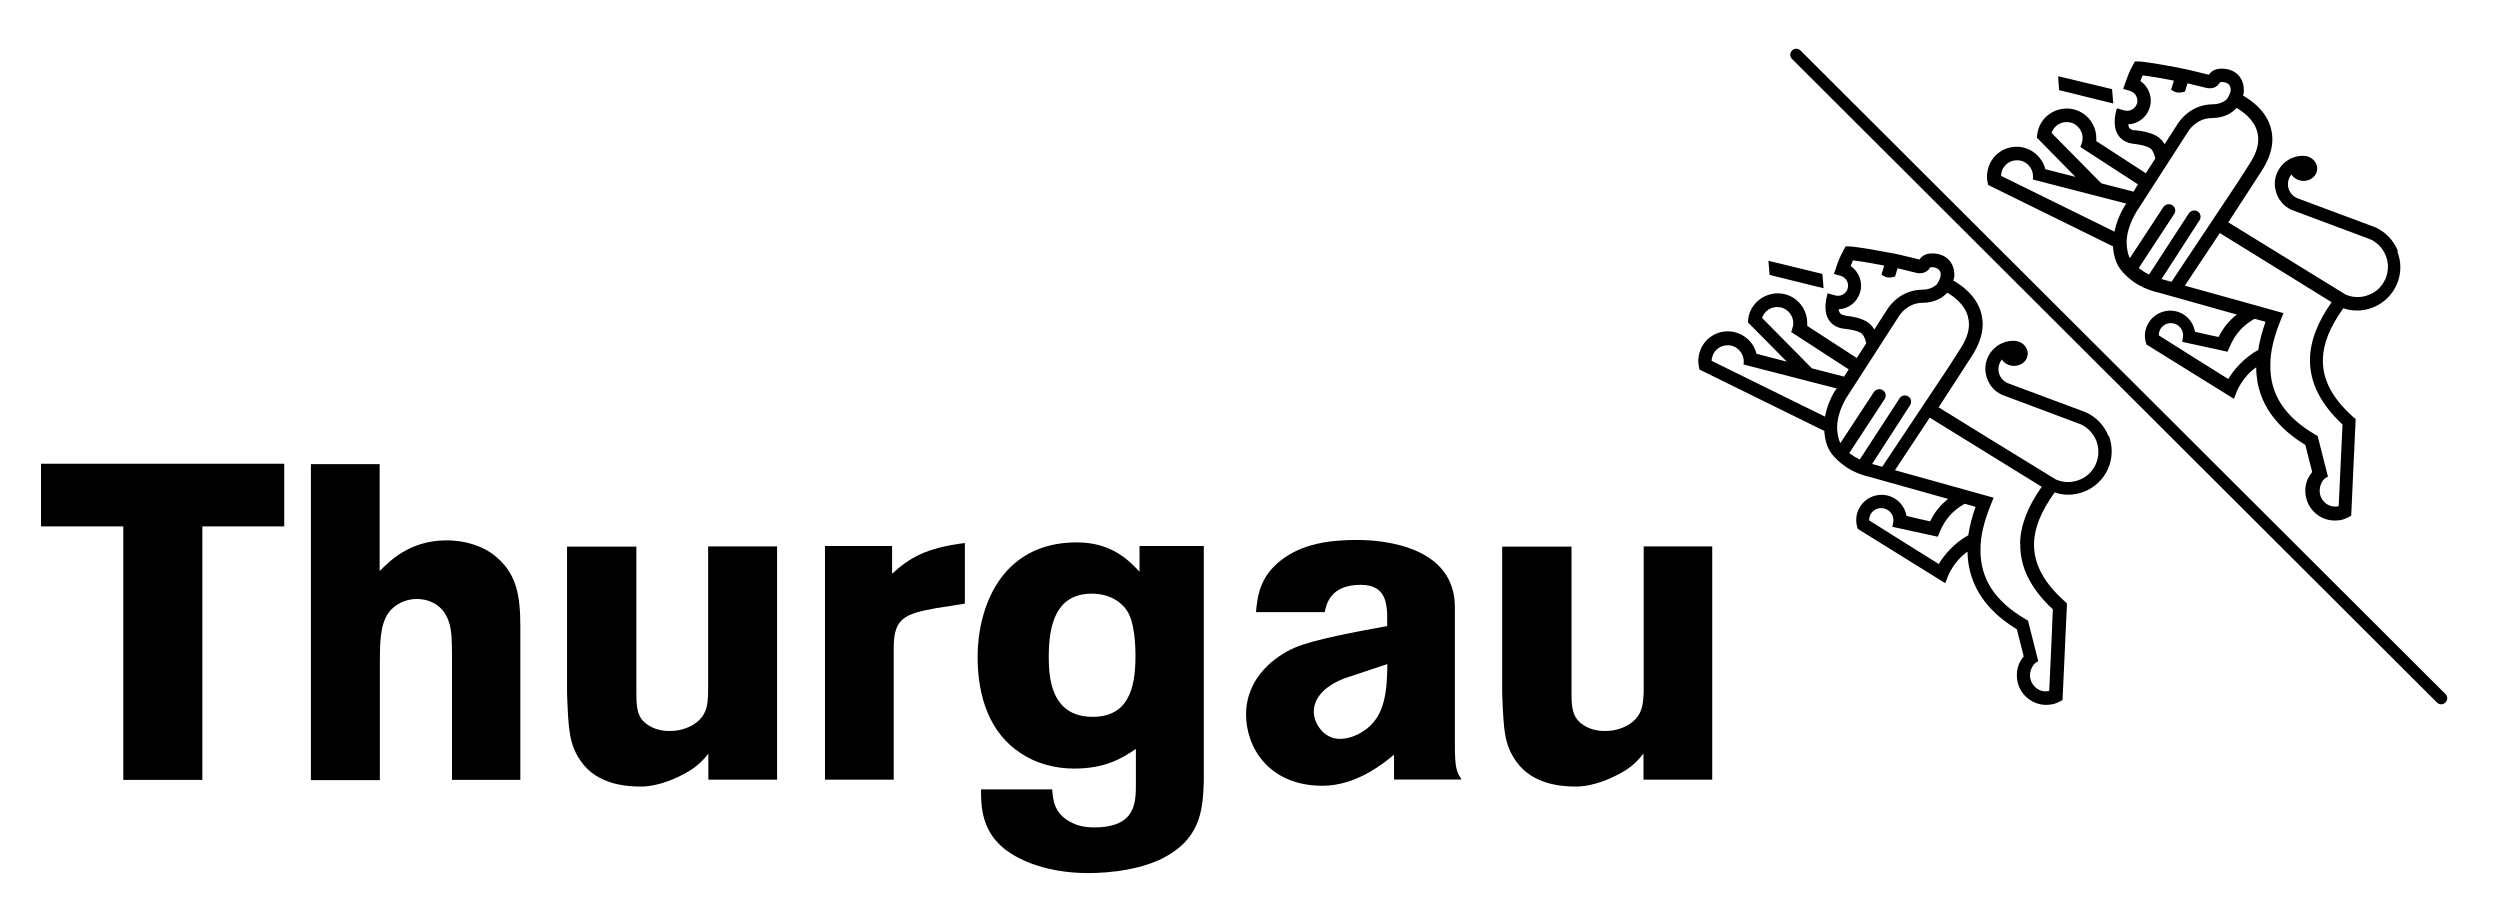 <?xml version="1.0" encoding="utf-8"?>
<svg xmlns="http://www.w3.org/2000/svg" width="200" height="73" viewBox="0 0 200 73" fill="none">
<path d="M143.366 4.044C143.172 4.222 143.172 4.529 143.366 4.723L194.955 56.199C195.149 56.393 195.44 56.393 195.634 56.199C195.828 56.005 195.828 55.698 195.634 55.52L144.045 4.044C143.851 3.85 143.544 3.85 143.366 4.044Z" fill="black"/>
<path d="M145.888 23.061L145.791 21.913L141.473 20.862L141.57 21.994L145.888 23.061ZM168.674 34.883C168.335 34.026 167.688 33.347 166.847 32.975L160.734 30.695C160.216 30.533 159.861 30.048 159.877 29.514C159.877 29.223 159.99 28.964 160.152 28.754C160.33 29.061 160.685 29.255 161.09 29.272C161.704 29.288 162.206 28.867 162.222 28.301C162.222 27.751 161.753 27.282 161.154 27.266C161.154 27.266 161.154 27.266 161.122 27.266C159.877 27.234 158.842 28.236 158.826 29.482C158.826 30.404 159.359 31.245 160.2 31.6L166.459 33.945C167.025 34.204 167.462 34.673 167.704 35.255C167.931 35.854 167.931 36.517 167.672 37.115C167.413 37.713 166.944 38.166 166.33 38.393C165.731 38.635 165.068 38.619 164.47 38.36C162.626 37.244 155.818 33.04 155.09 32.587C155.575 31.843 157.71 28.544 157.71 28.544C158.292 27.654 158.599 26.813 158.615 25.989C158.615 25.633 158.567 25.293 158.47 24.954C158.066 23.611 156.901 22.803 156.27 22.447C156.319 22.269 156.351 22.123 156.351 22.026C156.351 21.622 156.27 21.315 156.076 21.008C155.721 20.458 155.155 20.312 154.75 20.28C154.055 20.231 153.764 20.474 153.554 20.765C152.47 20.49 151.726 20.312 151.338 20.247L151.144 20.215C150.287 20.053 148.718 19.762 147.974 19.714H147.651C147.651 19.714 147.279 20.361 147.149 20.7C147.052 20.911 147.004 21.072 146.858 21.493C146.794 21.687 146.729 21.865 146.713 21.913L147.279 22.075C147.715 22.221 147.942 22.673 147.812 23.094C147.683 23.53 147.214 23.757 146.794 23.628L146.211 23.466C146.098 23.87 145.839 24.873 146.308 25.601C146.486 25.875 146.842 26.215 147.505 26.296C148.104 26.361 148.508 26.441 148.847 26.619C149.09 26.749 149.236 27.153 149.3 27.46C149.042 27.848 148.783 28.253 148.54 28.641L144.578 26.07C144.578 26.07 144.578 25.94 144.578 25.875C144.594 24.566 143.559 23.482 142.249 23.466C141.23 23.466 140.325 24.08 139.969 25.035C139.888 25.277 139.84 25.536 139.84 25.795L142.945 28.932C142.007 28.689 141.133 28.463 140.519 28.301C140.276 27.299 139.371 26.538 138.271 26.506C137.252 26.49 136.33 27.121 136.007 28.075C135.91 28.317 135.878 28.576 135.861 28.835C135.861 29.078 135.91 29.385 135.958 29.563L145.953 34.479C145.953 34.528 145.953 34.592 145.953 34.641C146.082 35.789 146.422 36.371 147.376 37.131C148.249 37.843 149.349 38.102 149.511 38.134C149.527 38.134 153.279 39.185 155.85 39.913C155.235 40.398 154.766 40.964 154.411 41.708C154.071 41.643 153.198 41.433 152.519 41.271C152.422 40.689 152.066 40.172 151.548 39.864C150.594 39.298 149.349 39.622 148.783 40.576C148.459 41.109 148.411 41.756 148.637 42.339H148.67L155.624 46.657L155.85 46.058C155.85 46.058 156.319 44.878 157.403 44.134C157.403 44.554 157.451 44.975 157.532 45.379C157.92 47.368 159.198 49.034 161.349 50.344C161.413 50.586 161.704 51.767 161.898 52.511C161.72 52.721 161.575 52.964 161.478 53.222C161.397 53.465 161.349 53.724 161.349 53.983C161.316 55.292 162.367 56.376 163.677 56.392C163.904 56.392 164.13 56.36 164.34 56.311C164.486 56.263 164.858 56.117 165.003 55.988L165.359 48.274L165.165 48.096C163.516 46.624 162.707 45.12 162.723 43.535V43.503C162.739 42.242 163.289 40.899 164.373 39.395C165.133 39.654 165.958 39.638 166.734 39.331C167.591 38.991 168.27 38.344 168.642 37.503C169.014 36.662 169.03 35.708 168.707 34.851L168.674 34.883ZM147.602 25.229C147.327 25.196 147.23 25.099 147.182 25.018C147.133 24.937 147.101 24.84 147.085 24.743C147.861 24.711 148.556 24.194 148.799 23.417C149.058 22.593 148.718 21.735 148.055 21.283C148.12 21.105 148.184 20.943 148.233 20.83C148.945 20.911 150.028 21.105 150.74 21.25L150.513 21.962C150.513 21.962 150.788 22.188 151.079 22.204C151.484 22.204 151.613 22.107 151.613 22.107L151.807 21.46C152.147 21.541 152.616 21.654 153.262 21.816L153.408 21.849C154.023 21.929 154.281 21.59 154.395 21.428C154.395 21.412 154.427 21.38 154.427 21.38C154.443 21.38 154.508 21.363 154.637 21.38C154.993 21.412 155.106 21.574 155.155 21.638C155.219 21.719 155.268 21.816 155.252 22.043C155.252 22.204 155.041 22.706 154.847 22.835C154.637 22.997 154.297 23.175 153.764 23.175C151.985 23.207 151.112 24.549 150.998 24.727C150.998 24.727 150.546 25.423 149.947 26.361C149.785 26.102 149.591 25.859 149.284 25.698C148.799 25.439 148.281 25.326 147.57 25.245L147.602 25.229ZM140.972 25.439C140.972 25.439 140.972 25.423 140.972 25.406C141.166 24.889 141.651 24.549 142.201 24.566C142.912 24.566 143.462 25.164 143.462 25.859C143.462 25.956 143.462 26.07 143.414 26.166C143.365 26.344 143.349 26.474 143.284 26.555C143.284 26.555 147.149 29.061 147.893 29.547C147.732 29.805 147.667 29.918 147.521 30.129C147.279 30.064 146.211 29.789 144.95 29.466L140.972 25.439ZM146.891 31.131C146.81 31.228 146.211 32.15 146.001 33.331L136.929 28.867C136.929 28.738 136.961 28.592 137.01 28.463C137.187 27.945 137.689 27.606 138.239 27.622C138.934 27.622 139.5 28.22 139.5 28.916C139.5 28.98 139.5 29.061 139.484 29.126V29.158L146.955 31.083C146.939 31.115 146.923 31.131 146.923 31.131H146.891ZM149.769 37.115L152.81 32.409C152.955 32.182 152.891 31.859 152.664 31.713C152.438 31.568 152.114 31.633 151.969 31.859L148.783 36.759C148.54 36.646 148.265 36.484 148.023 36.306C147.99 36.29 147.974 36.258 147.942 36.242L150.772 31.924C150.934 31.681 150.853 31.374 150.626 31.212C150.4 31.067 150.077 31.131 149.915 31.358L147.23 35.449C147.101 35.207 147.036 34.916 146.988 34.511C146.972 34.382 146.955 34.236 146.972 34.107C147.004 32.862 147.764 31.73 147.78 31.713L151.936 25.261C151.936 25.261 152.551 24.242 153.78 24.226C154.831 24.226 155.446 23.773 155.785 23.417C156.287 23.708 157.144 24.323 157.419 25.277C157.483 25.503 157.516 25.73 157.516 25.973C157.516 26.587 157.257 27.25 156.788 27.962C156.788 27.962 156.368 28.625 155.834 29.45L150.578 37.341L149.753 37.115H149.769ZM157.483 42.808C156.351 43.406 155.446 44.506 155.106 45.12C154.378 44.684 150.659 42.339 149.527 41.627C149.527 41.449 149.575 41.287 149.656 41.126C149.931 40.657 150.529 40.511 150.998 40.786C151.322 40.98 151.516 41.352 151.467 41.74L151.387 42.145L155.025 42.937L155.187 42.533C155.607 41.546 156.222 40.835 157.176 40.301C157.597 40.414 157.904 40.511 158.049 40.544C157.758 41.336 157.58 42.08 157.467 42.791L157.483 42.808ZM161.623 43.519C161.591 45.379 162.464 47.109 164.227 48.743C164.227 49.115 164.017 53.578 163.936 55.276C163.855 55.276 163.758 55.309 163.661 55.309C162.95 55.309 162.4 54.71 162.4 54.015C162.4 53.886 162.416 53.74 162.464 53.611C162.578 53.287 162.739 53.044 163.063 52.899L162.238 49.648L162.044 49.535C159.586 48.096 158.405 46.285 158.438 43.94C158.438 42.872 158.729 41.692 159.262 40.382L159.489 39.816L151.597 37.616L154.378 33.412C156.594 34.786 162.61 38.49 163.338 38.943C162.206 40.544 161.623 42.064 161.607 43.503L161.623 43.519Z" fill="black"/>
<path d="M169.063 8.28L168.966 7.132L164.648 6.097L164.729 7.212L169.063 8.28ZM191.833 20.085C191.493 19.228 190.846 18.549 190.005 18.177L183.892 15.897C183.375 15.735 183.019 15.25 183.035 14.716C183.035 14.425 183.148 14.166 183.31 13.956C183.504 14.247 183.844 14.457 184.248 14.474C184.847 14.49 185.364 14.069 185.38 13.503C185.38 12.954 184.911 12.485 184.313 12.468C184.313 12.468 184.313 12.468 184.281 12.468C183.035 12.436 182 13.439 181.984 14.684C181.984 15.606 182.518 16.447 183.359 16.802L189.633 19.147C190.2 19.406 190.636 19.875 190.863 20.457C191.105 21.056 191.089 21.719 190.83 22.317C190.571 22.916 190.102 23.368 189.488 23.595C188.89 23.837 188.227 23.821 187.644 23.562C185.801 22.43 178.992 18.242 178.265 17.789C178.75 17.045 180.884 13.746 180.884 13.746C181.467 12.873 181.774 12.016 181.79 11.191C181.79 10.835 181.742 10.495 181.644 10.156C181.24 8.813 180.076 8.005 179.445 7.649C179.494 7.471 179.51 7.326 179.51 7.245C179.51 6.84 179.429 6.517 179.235 6.226C178.879 5.676 178.313 5.531 177.909 5.498C177.213 5.45 176.906 5.692 176.712 5.983C175.628 5.708 174.885 5.531 174.496 5.466L174.286 5.417C173.445 5.256 171.86 4.965 171.116 4.916H170.793C170.793 4.916 170.421 5.563 170.292 5.903C170.211 6.113 170.146 6.291 170.001 6.695C169.936 6.889 169.871 7.067 169.855 7.115L170.421 7.277C170.858 7.423 171.084 7.875 170.955 8.296C170.825 8.716 170.356 8.959 169.936 8.83L169.354 8.668C169.224 9.072 168.982 10.075 169.451 10.803C169.629 11.078 169.984 11.417 170.647 11.498C171.246 11.579 171.634 11.644 171.974 11.838C172.216 11.967 172.362 12.371 172.426 12.679C172.168 13.067 171.925 13.471 171.666 13.859L167.704 11.288C167.704 11.288 167.704 11.158 167.704 11.094C167.72 9.784 166.685 8.7 165.375 8.684C164.357 8.668 163.435 9.299 163.095 10.253C163.014 10.495 162.966 10.754 162.95 11.013L166.038 14.15C165.1 13.908 164.227 13.681 163.629 13.536C163.37 12.533 162.464 11.757 161.365 11.741C160.346 11.725 159.44 12.355 159.101 13.309C159.02 13.552 158.971 13.811 158.955 14.069C158.955 14.312 159.004 14.619 159.052 14.797L169.046 19.713C169.046 19.713 169.046 19.827 169.046 19.875C169.192 21.023 169.515 21.606 170.47 22.382C171.343 23.093 172.443 23.352 172.604 23.384C172.62 23.384 176.372 24.436 178.944 25.163C178.329 25.649 177.86 26.215 177.488 26.959C177.149 26.894 176.275 26.7 175.596 26.538C175.499 25.956 175.16 25.438 174.642 25.131C173.688 24.565 172.443 24.889 171.877 25.843C171.553 26.376 171.505 27.023 171.731 27.589H171.763L178.717 31.907L178.944 31.309C178.944 31.309 179.413 30.128 180.496 29.384C180.496 29.821 180.545 30.225 180.609 30.63C180.998 32.619 182.275 34.285 184.426 35.594C184.491 35.837 184.782 37.018 184.976 37.761C184.798 37.972 184.653 38.214 184.555 38.473C184.475 38.716 184.426 38.974 184.426 39.233C184.41 40.543 185.445 41.627 186.755 41.643C186.981 41.643 187.208 41.627 187.434 41.562C187.58 41.513 187.952 41.368 188.097 41.239L188.453 33.524L188.259 33.363C186.609 31.891 185.801 30.387 185.833 28.802V28.77C185.849 27.508 186.383 26.166 187.466 24.662C188.227 24.921 189.051 24.905 189.828 24.597C190.685 24.258 191.364 23.611 191.736 22.77C192.108 21.929 192.124 20.975 191.784 20.118L191.833 20.085ZM170.761 10.431C170.486 10.398 170.389 10.285 170.34 10.22C170.292 10.156 170.276 10.059 170.259 9.946C171.036 9.913 171.731 9.396 171.974 8.619C172.232 7.811 171.909 6.938 171.23 6.485C171.294 6.307 171.359 6.145 171.408 6.032C172.103 6.113 173.203 6.307 173.914 6.452L173.688 7.164C173.688 7.164 173.963 7.407 174.254 7.407C174.674 7.407 174.804 7.309 174.804 7.309L174.998 6.663C175.337 6.743 175.806 6.857 176.453 7.018L176.599 7.051C177.213 7.132 177.472 6.792 177.585 6.614C177.585 6.598 177.618 6.582 177.634 6.566C177.65 6.566 177.715 6.549 177.844 6.566C178.2 6.598 178.313 6.76 178.345 6.808C178.41 6.905 178.459 6.986 178.459 7.212C178.459 7.39 178.248 7.875 178.07 8.005C177.86 8.167 177.521 8.344 176.987 8.344C175.192 8.377 174.335 9.735 174.222 9.897C174.222 9.897 173.769 10.592 173.17 11.53C173.009 11.272 172.798 11.029 172.507 10.867C172.022 10.609 171.505 10.495 170.793 10.415L170.761 10.431ZM164.13 10.641C164.13 10.641 164.13 10.625 164.13 10.609C164.324 10.091 164.809 9.751 165.359 9.768C166.055 9.768 166.621 10.366 166.604 11.061C166.604 11.158 166.604 11.272 166.556 11.369V11.401C166.507 11.563 166.475 11.676 166.427 11.757C166.427 11.757 170.292 14.264 171.036 14.749C170.874 15.007 170.809 15.121 170.68 15.331C170.437 15.266 169.37 14.991 168.108 14.668L164.13 10.641ZM170.065 16.334C170.001 16.43 169.386 17.352 169.16 18.533L160.087 14.069C160.087 13.94 160.119 13.794 160.152 13.665C160.346 13.148 160.831 12.808 161.381 12.824C162.092 12.824 162.642 13.422 162.642 14.118C162.642 14.183 162.642 14.264 162.626 14.328V14.361L170.098 16.285C170.098 16.317 170.065 16.334 170.065 16.334ZM172.928 22.317L175.968 17.611C176.114 17.385 176.049 17.061 175.823 16.916C175.58 16.77 175.273 16.835 175.111 17.061L171.925 21.961C171.683 21.848 171.424 21.686 171.181 21.509C171.149 21.492 171.116 21.46 171.1 21.444L173.93 17.126C174.092 16.899 174.027 16.576 173.785 16.414C173.542 16.269 173.235 16.334 173.073 16.56L170.389 20.651C170.259 20.409 170.195 20.118 170.146 19.713C170.146 19.584 170.13 19.455 170.13 19.325C170.162 18.08 170.922 16.948 170.922 16.932L175.079 10.479C175.079 10.479 175.693 9.46 176.938 9.444C177.99 9.444 178.604 8.991 178.928 8.636C179.429 8.927 180.286 9.541 180.561 10.479C180.626 10.706 180.658 10.932 180.658 11.175C180.658 11.789 180.399 12.452 179.93 13.164C179.93 13.164 179.51 13.827 178.976 14.652L173.72 22.544L172.895 22.317H172.928ZM180.642 28.01C179.51 28.608 178.604 29.708 178.265 30.322C177.537 29.886 173.833 27.541 172.701 26.829C172.701 26.651 172.75 26.49 172.831 26.328C173.106 25.859 173.704 25.713 174.173 25.988C174.496 26.182 174.691 26.554 174.642 26.942L174.577 27.347L178.2 28.139L178.378 27.735C178.798 26.748 179.413 26.037 180.367 25.503C180.771 25.616 181.095 25.697 181.24 25.746C180.965 26.538 180.771 27.282 180.658 27.994L180.642 28.01ZM184.798 28.738C184.766 30.581 185.639 32.312 187.402 33.961C187.386 34.333 187.175 38.797 187.094 40.495C187.014 40.511 186.917 40.527 186.82 40.527C186.108 40.527 185.558 39.928 185.574 39.233C185.574 39.088 185.607 38.958 185.639 38.829C185.752 38.505 185.914 38.263 186.237 38.133L185.413 34.883L185.219 34.77C182.76 33.33 181.58 31.519 181.628 29.174C181.628 28.107 181.919 26.926 182.453 25.616L182.68 25.05L174.788 22.851L177.585 18.646C179.801 20.021 185.817 23.724 186.528 24.177C185.396 25.778 184.814 27.298 184.798 28.754V28.738Z" fill="black"/>
<path d="M3.283 37.099H22.738V42.112H16.189V62.392H9.865V42.112H3.283V37.099Z" fill="black"/>
<path d="M30.372 37.099V45.686C31.164 44.894 32.765 43.228 35.741 43.228C37.099 43.228 38.603 43.616 39.703 44.554C41.352 45.945 41.627 47.708 41.627 50.133V62.392H36.161V52.64C36.161 51.136 36.129 50.424 35.919 49.778C35.385 48.096 33.913 47.918 33.347 47.918C32.377 47.918 31.552 48.387 31.099 49.001C30.388 49.972 30.388 51.508 30.388 53.109V62.408H24.873V37.131H30.388L30.372 37.099Z" fill="black"/>
<path d="M56.668 43.713H62.166V62.376H56.668V60.289C56.182 60.92 55.665 61.373 55.083 61.712C54.209 62.23 52.705 62.925 51.266 62.925C50.053 62.925 47.789 62.747 46.511 60.952C45.541 59.594 45.477 58.494 45.363 55.454V43.729H50.91V55.324C50.91 56.149 50.91 56.974 51.331 57.54C51.654 57.961 52.398 58.478 53.514 58.478C53.837 58.478 54.581 58.478 55.406 58.009C56.587 57.297 56.619 56.359 56.651 55.357V43.729L56.668 43.713Z" fill="black"/>
<path d="M131.479 43.713H136.978V62.376H131.479V60.289C130.978 60.92 130.476 61.373 129.894 61.712C129.021 62.23 127.517 62.925 126.078 62.925C124.865 62.925 122.617 62.747 121.323 60.952C120.353 59.594 120.288 58.494 120.175 55.454V43.729H125.722V55.324C125.722 56.149 125.722 56.974 126.158 57.54C126.482 57.961 127.226 58.478 128.342 58.478C128.665 58.478 129.409 58.478 130.234 58.009C131.414 57.297 131.447 56.359 131.495 55.357V43.729L131.479 43.713Z" fill="black"/>
<path d="M71.335 45.929C72.742 44.635 74.036 43.843 77.189 43.438V48.29L74.925 48.646C72.273 49.115 71.497 49.503 71.497 51.864V62.376H65.998V43.681H71.367V45.945L71.335 45.929Z" fill="black"/>
<path d="M90.871 59.917C89.803 60.629 88.477 61.486 85.938 61.486C84.402 61.486 82.898 61.082 81.685 60.273C79.178 58.656 78.208 55.761 78.208 52.543C78.208 48.791 79.955 43.39 86.148 43.39C88.946 43.39 90.337 44.861 91.162 45.735V43.681H96.305V62.424C96.24 64.462 96.159 66.855 93.442 68.424C91.55 69.572 88.752 69.847 87.07 69.847C83.351 69.847 80.925 68.553 79.922 67.518C78.451 66.063 78.483 64.171 78.483 63.152H84.175C84.24 63.977 84.321 65.157 85.793 65.837C86.148 66.014 86.682 66.192 87.539 66.192C90.871 66.192 90.871 64.219 90.871 62.683V59.901V59.917ZM83.901 52.511C83.901 54.079 84.014 57.346 87.41 57.346C90.208 57.346 90.838 55.163 90.838 52.511C90.838 51.621 90.774 49.761 90.159 48.856C89.722 48.177 88.736 47.433 87.151 47.497C84.547 47.611 83.901 49.858 83.901 52.511Z" fill="black"/>
<path d="M100.477 49.002C100.59 47.708 100.768 46.172 102.45 44.846C104.164 43.487 106.38 43.196 108.563 43.196C110.746 43.196 116.39 43.73 116.39 48.565V59.433C116.39 61.438 116.504 61.713 116.924 62.36H111.523V60.371C110.714 61.05 108.515 62.861 105.798 62.861C101.512 62.861 99.685 59.789 99.685 57.169C99.685 54.161 102.078 52.447 103.614 51.8C105.118 51.153 108.66 50.506 110.973 50.086V49.083C110.908 48.226 110.827 46.786 108.87 46.786C106.444 46.786 106.121 48.291 105.976 48.97H100.477V49.002ZM107.463 54.306C106.542 54.662 105.102 55.503 105.102 56.943C105.102 57.832 105.878 59.11 107.172 59.11C107.851 59.11 108.498 58.867 109.064 58.495C110.892 57.347 110.957 55.067 110.989 53.126L107.447 54.306H107.463Z" fill="black"/>
</svg>